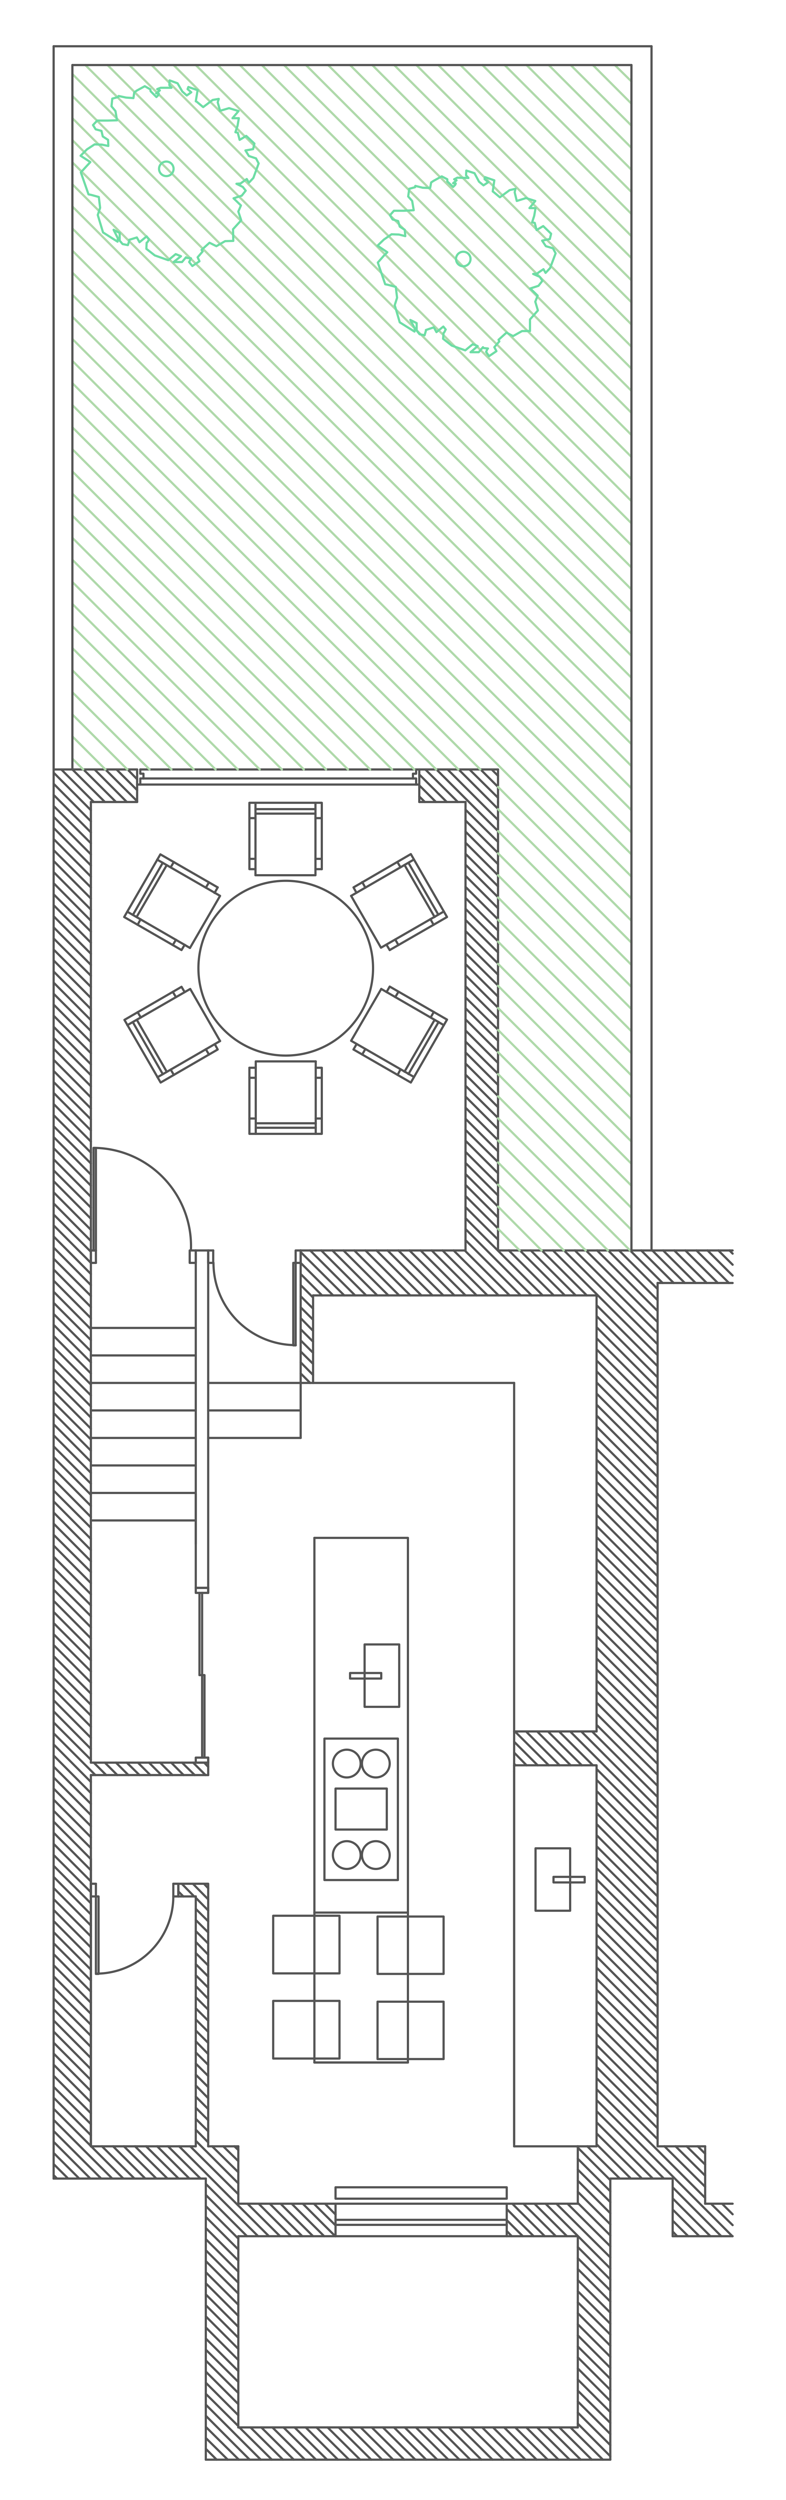 <svg id="Camada_1" data-name="Camada 1" xmlns="http://www.w3.org/2000/svg" xmlns:xlink="http://www.w3.org/1999/xlink" viewBox="0 0 357 1134.48">
  <defs>
    <style>
      .cls-1, .cls-3, .cls-4, .cls-5 {
        fill: none;
      }

      .cls-2 {
        clip-path: url(#clip-path);
      }

      .cls-3 {
        stroke: #545454;
      }

      .cls-3, .cls-4, .cls-5 {
        stroke-linecap: round;
        stroke-linejoin: round;
      }

      .cls-4 {
        stroke: #afd9aa;
      }

      .cls-5 {
        stroke: #6edda5;
      }
    </style>
    <clipPath id="clip-path" transform="translate(-242.24 -28.72)">
      <polyline class="cls-1" points="242.24 1163.2 599.24 1163.2 599.24 28.72 242.24 28.72 242.24 1163.2"/>
    </clipPath>
  </defs>
  <title>londres1-Model</title>
  <g class="cls-2">
    <line class="cls-3" x1="223.32" y1="349.2" x2="226.2" y2="352.08"/>
    <line class="cls-3" x1="218.28" y1="349.2" x2="226.2" y2="357.12"/>
    <line class="cls-3" x1="213.24" y1="349.2" x2="226.2" y2="362.04"/>
    <line class="cls-3" x1="208.32" y1="349.2" x2="226.2" y2="367.08"/>
    <line class="cls-3" x1="203.28" y1="349.2" x2="226.2" y2="372.12"/>
    <line class="cls-3" x1="198.24" y1="349.2" x2="226.2" y2="377.16"/>
    <line class="cls-3" x1="193.2" y1="349.2" x2="207.96" y2="363.96"/>
    <line class="cls-3" x1="211.44" y1="367.44" x2="226.2" y2="382.08"/>
    <line class="cls-3" x1="190.44" y1="351.48" x2="202.92" y2="363.96"/>
    <line class="cls-3" x1="211.44" y1="372.36" x2="226.2" y2="387.12"/>
    <line class="cls-3" x1="190.44" y1="356.4" x2="198" y2="363.96"/>
    <line class="cls-3" x1="211.44" y1="377.4" x2="226.2" y2="392.16"/>
    <line class="cls-3" x1="190.44" y1="361.44" x2="192.96" y2="363.96"/>
    <line class="cls-3" x1="211.44" y1="382.44" x2="226.2" y2="397.2"/>
    <line class="cls-3" x1="211.44" y1="387.48" x2="226.2" y2="402.24"/>
    <line class="cls-3" x1="211.44" y1="392.4" x2="226.2" y2="407.16"/>
    <line class="cls-3" x1="211.44" y1="397.44" x2="226.2" y2="412.2"/>
    <line class="cls-3" x1="211.44" y1="402.48" x2="226.2" y2="417.24"/>
    <line class="cls-3" x1="211.44" y1="407.52" x2="226.2" y2="422.28"/>
    <line class="cls-3" x1="211.44" y1="412.44" x2="226.2" y2="427.2"/>
    <line class="cls-3" x1="211.44" y1="417.48" x2="226.2" y2="432.24"/>
    <line class="cls-3" x1="211.44" y1="422.52" x2="226.2" y2="437.28"/>
    <line class="cls-3" x1="211.44" y1="427.56" x2="226.2" y2="442.32"/>
    <line class="cls-3" x1="211.44" y1="432.6" x2="226.2" y2="447.24"/>
    <line class="cls-3" x1="211.44" y1="437.52" x2="226.2" y2="452.28"/>
    <line class="cls-3" x1="211.44" y1="442.56" x2="226.2" y2="457.32"/>
    <line class="cls-3" x1="211.44" y1="447.6" x2="226.2" y2="462.36"/>
    <line class="cls-3" x1="331.32" y1="567.48" x2="332.76" y2="568.92"/>
    <line class="cls-3" x1="211.44" y1="452.64" x2="226.2" y2="467.28"/>
    <line class="cls-3" x1="326.28" y1="567.48" x2="332.76" y2="573.96"/>
    <line class="cls-3" x1="211.44" y1="457.56" x2="226.2" y2="472.32"/>
    <line class="cls-3" x1="321.36" y1="567.48" x2="332.76" y2="578.88"/>
    <line class="cls-3" x1="211.44" y1="462.6" x2="226.2" y2="477.36"/>
    <line class="cls-3" x1="316.32" y1="567.48" x2="331.08" y2="582.24"/>
    <line class="cls-3" x1="211.44" y1="467.64" x2="226.2" y2="482.4"/>
    <line class="cls-3" x1="311.28" y1="567.48" x2="326.04" y2="582.24"/>
    <line class="cls-3" x1="211.44" y1="472.68" x2="226.2" y2="487.32"/>
    <line class="cls-3" x1="306.24" y1="567.48" x2="321" y2="582.24"/>
    <line class="cls-3" x1="211.44" y1="477.6" x2="226.2" y2="492.36"/>
    <line class="cls-3" x1="301.2" y1="567.48" x2="315.96" y2="582.24"/>
    <line class="cls-3" x1="211.44" y1="482.64" x2="226.2" y2="497.4"/>
    <line class="cls-3" x1="296.28" y1="567.48" x2="311.04" y2="582.24"/>
    <line class="cls-3" x1="211.44" y1="487.68" x2="226.2" y2="502.44"/>
    <line class="cls-3" x1="291.24" y1="567.48" x2="306" y2="582.24"/>
    <line class="cls-3" x1="211.44" y1="492.72" x2="226.2" y2="507.36"/>
    <line class="cls-3" x1="286.2" y1="567.48" x2="300.96" y2="582.24"/>
    <line class="cls-3" x1="211.44" y1="497.64" x2="226.2" y2="512.4"/>
    <line class="cls-3" x1="281.16" y1="567.48" x2="298.68" y2="585"/>
    <line class="cls-3" x1="57.96" y1="349.2" x2="62.28" y2="353.64"/>
    <line class="cls-3" x1="276.24" y1="567.48" x2="298.68" y2="590.04"/>
    <line class="cls-3" x1="211.44" y1="502.68" x2="226.2" y2="517.44"/>
    <line class="cls-3" x1="52.92" y1="349.2" x2="62.28" y2="358.56"/>
    <line class="cls-3" x1="271.2" y1="567.48" x2="298.68" y2="594.96"/>
    <line class="cls-3" x1="211.44" y1="507.72" x2="226.2" y2="522.48"/>
    <line class="cls-3" x1="47.88" y1="349.2" x2="62.28" y2="363.6"/>
    <line class="cls-3" x1="266.16" y1="567.48" x2="298.68" y2="600"/>
    <line class="cls-3" x1="211.44" y1="512.76" x2="226.2" y2="527.4"/>
    <line class="cls-3" x1="42.96" y1="349.2" x2="57.6" y2="363.96"/>
    <line class="cls-3" x1="261.12" y1="567.48" x2="298.68" y2="605.04"/>
    <line class="cls-3" x1="211.44" y1="517.68" x2="226.2" y2="532.44"/>
    <line class="cls-3" x1="37.92" y1="349.2" x2="52.68" y2="363.96"/>
    <line class="cls-3" x1="256.2" y1="567.48" x2="298.68" y2="610.08"/>
    <line class="cls-3" x1="211.44" y1="522.72" x2="226.2" y2="537.48"/>
    <line class="cls-3" x1="32.88" y1="349.2" x2="47.64" y2="363.96"/>
    <line class="cls-3" x1="251.16" y1="567.48" x2="298.68" y2="615"/>
    <line class="cls-3" x1="211.44" y1="527.76" x2="226.2" y2="542.52"/>
    <line class="cls-3" x1="27.84" y1="349.2" x2="42.6" y2="363.96"/>
    <line class="cls-3" x1="270.96" y1="592.32" x2="298.68" y2="620.04"/>
    <line class="cls-3" x1="211.44" y1="532.8" x2="226.2" y2="547.56"/>
    <line class="cls-3" x1="246.12" y1="567.48" x2="266.52" y2="587.88"/>
    <line class="cls-3" x1="24.36" y1="350.64" x2="41.28" y2="367.68"/>
    <line class="cls-3" x1="270.96" y1="597.24" x2="298.68" y2="625.08"/>
    <line class="cls-3" x1="211.44" y1="537.72" x2="226.2" y2="552.48"/>
    <line class="cls-3" x1="241.08" y1="567.48" x2="261.48" y2="587.88"/>
    <line class="cls-3" x1="24.36" y1="355.68" x2="41.28" y2="372.72"/>
    <line class="cls-3" x1="270.96" y1="602.28" x2="298.68" y2="630.12"/>
    <line class="cls-3" x1="211.44" y1="542.76" x2="226.2" y2="557.52"/>
    <line class="cls-3" x1="236.16" y1="567.48" x2="256.56" y2="587.88"/>
    <line class="cls-3" x1="24.36" y1="360.72" x2="41.28" y2="377.76"/>
    <line class="cls-3" x1="270.96" y1="607.32" x2="298.68" y2="635.04"/>
    <line class="cls-3" x1="211.44" y1="547.8" x2="226.2" y2="562.56"/>
    <line class="cls-3" x1="231.12" y1="567.48" x2="251.52" y2="587.88"/>
    <line class="cls-3" x1="24.36" y1="365.76" x2="41.28" y2="382.68"/>
    <line class="cls-3" x1="270.96" y1="612.36" x2="298.68" y2="640.08"/>
    <line class="cls-3" x1="211.44" y1="552.84" x2="246.48" y2="587.88"/>
    <line class="cls-3" x1="24.36" y1="370.68" x2="41.28" y2="387.72"/>
    <line class="cls-3" x1="270.96" y1="617.4" x2="298.68" y2="645.12"/>
    <line class="cls-3" x1="211.44" y1="557.76" x2="241.44" y2="587.88"/>
    <line class="cls-3" x1="24.36" y1="375.72" x2="41.28" y2="392.76"/>
    <line class="cls-3" x1="270.96" y1="622.32" x2="298.68" y2="650.16"/>
    <line class="cls-3" x1="211.44" y1="562.8" x2="236.52" y2="587.88"/>
    <line class="cls-3" x1="24.36" y1="380.76" x2="41.28" y2="397.8"/>
    <line class="cls-3" x1="270.96" y1="627.36" x2="298.68" y2="655.2"/>
    <line class="cls-3" x1="211.08" y1="567.48" x2="231.48" y2="587.88"/>
    <line class="cls-3" x1="24.36" y1="385.8" x2="41.28" y2="402.72"/>
    <line class="cls-3" x1="270.96" y1="632.4" x2="298.68" y2="660.12"/>
    <line class="cls-3" x1="206.04" y1="567.48" x2="226.44" y2="587.88"/>
    <line class="cls-3" x1="24.36" y1="390.72" x2="41.28" y2="407.76"/>
    <line class="cls-3" x1="270.96" y1="637.44" x2="298.68" y2="665.16"/>
    <line class="cls-3" x1="201" y1="567.48" x2="221.4" y2="587.88"/>
    <line class="cls-3" x1="24.36" y1="395.76" x2="41.28" y2="412.8"/>
    <line class="cls-3" x1="270.96" y1="642.36" x2="298.68" y2="670.2"/>
    <line class="cls-3" x1="196.08" y1="567.48" x2="216.48" y2="587.88"/>
    <line class="cls-3" x1="24.36" y1="400.8" x2="41.28" y2="417.84"/>
    <line class="cls-3" x1="270.96" y1="647.4" x2="298.68" y2="675.24"/>
    <line class="cls-3" x1="191.04" y1="567.48" x2="211.44" y2="587.88"/>
    <line class="cls-3" x1="24.36" y1="405.84" x2="41.28" y2="422.76"/>
    <line class="cls-3" x1="270.96" y1="652.44" x2="298.68" y2="680.16"/>
    <line class="cls-3" x1="186" y1="567.48" x2="206.4" y2="587.88"/>
    <line class="cls-3" x1="24.36" y1="410.76" x2="41.28" y2="427.8"/>
    <line class="cls-3" x1="270.96" y1="657.48" x2="298.68" y2="685.2"/>
    <line class="cls-3" x1="180.96" y1="567.48" x2="201.36" y2="587.88"/>
    <line class="cls-3" x1="24.36" y1="415.8" x2="41.28" y2="432.84"/>
    <line class="cls-3" x1="270.96" y1="662.4" x2="298.68" y2="690.24"/>
    <line class="cls-3" x1="176.04" y1="567.48" x2="196.44" y2="587.88"/>
    <line class="cls-3" x1="24.36" y1="420.84" x2="41.28" y2="437.88"/>
    <line class="cls-3" x1="270.96" y1="667.44" x2="298.68" y2="695.28"/>
    <line class="cls-3" x1="171" y1="567.48" x2="191.4" y2="587.88"/>
    <line class="cls-3" x1="24.36" y1="425.88" x2="41.28" y2="442.8"/>
    <line class="cls-3" x1="270.96" y1="672.48" x2="298.68" y2="700.2"/>
    <line class="cls-3" x1="165.96" y1="567.48" x2="186.36" y2="587.88"/>
    <line class="cls-3" x1="24.36" y1="430.92" x2="41.28" y2="447.84"/>
    <line class="cls-3" x1="270.96" y1="677.52" x2="298.68" y2="705.24"/>
    <line class="cls-3" x1="160.92" y1="567.48" x2="181.32" y2="587.88"/>
    <line class="cls-3" x1="24.36" y1="435.84" x2="41.28" y2="452.88"/>
    <line class="cls-3" x1="270.96" y1="682.44" x2="298.68" y2="710.28"/>
    <line class="cls-3" x1="156" y1="567.48" x2="176.4" y2="587.88"/>
    <line class="cls-3" x1="24.36" y1="440.88" x2="41.28" y2="457.92"/>
    <line class="cls-3" x1="270.96" y1="687.48" x2="298.68" y2="715.32"/>
    <line class="cls-3" x1="150.96" y1="567.48" x2="171.36" y2="587.88"/>
    <line class="cls-3" x1="24.36" y1="445.92" x2="41.28" y2="462.96"/>
    <line class="cls-3" x1="270.96" y1="692.52" x2="298.68" y2="720.24"/>
    <line class="cls-3" x1="145.92" y1="567.48" x2="166.32" y2="587.88"/>
    <line class="cls-3" x1="24.36" y1="450.96" x2="41.28" y2="467.88"/>
    <line class="cls-3" x1="270.96" y1="697.56" x2="298.68" y2="725.28"/>
    <line class="cls-3" x1="140.88" y1="567.48" x2="161.28" y2="587.88"/>
    <line class="cls-3" x1="24.36" y1="455.88" x2="41.28" y2="472.92"/>
    <line class="cls-3" x1="270.96" y1="702.48" x2="298.68" y2="730.32"/>
    <line class="cls-3" x1="136.56" y1="568.2" x2="156.36" y2="587.88"/>
    <line class="cls-3" x1="24.36" y1="460.92" x2="41.28" y2="477.96"/>
    <line class="cls-3" x1="270.96" y1="707.52" x2="298.68" y2="735.36"/>
    <line class="cls-3" x1="136.56" y1="573.12" x2="151.32" y2="587.88"/>
    <line class="cls-3" x1="24.36" y1="465.96" x2="41.28" y2="483"/>
    <line class="cls-3" x1="270.96" y1="712.56" x2="298.68" y2="740.28"/>
    <line class="cls-3" x1="136.56" y1="578.16" x2="146.28" y2="587.88"/>
    <line class="cls-3" x1="24.36" y1="471" x2="41.28" y2="487.92"/>
    <line class="cls-3" x1="270.96" y1="717.6" x2="298.68" y2="745.32"/>
    <line class="cls-3" x1="136.56" y1="583.2" x2="142.2" y2="588.84"/>
    <line class="cls-3" x1="24.36" y1="475.92" x2="41.28" y2="492.96"/>
    <line class="cls-3" x1="270.96" y1="722.52" x2="298.68" y2="750.36"/>
    <line class="cls-3" x1="136.56" y1="588.24" x2="142.2" y2="593.88"/>
    <line class="cls-3" x1="24.36" y1="480.96" x2="41.28" y2="498"/>
    <line class="cls-3" x1="270.96" y1="727.56" x2="298.68" y2="755.4"/>
    <line class="cls-3" x1="136.56" y1="593.28" x2="142.2" y2="598.92"/>
    <line class="cls-3" x1="24.36" y1="486" x2="41.28" y2="503.04"/>
    <line class="cls-3" x1="270.96" y1="732.6" x2="298.68" y2="760.32"/>
    <line class="cls-3" x1="136.56" y1="598.2" x2="142.2" y2="603.96"/>
    <line class="cls-3" x1="24.36" y1="491.04" x2="41.28" y2="507.96"/>
    <line class="cls-3" x1="270.96" y1="737.64" x2="298.68" y2="765.36"/>
    <line class="cls-3" x1="136.56" y1="603.24" x2="142.2" y2="608.88"/>
    <line class="cls-3" x1="24.36" y1="495.96" x2="41.28" y2="513"/>
    <line class="cls-3" x1="270.96" y1="742.56" x2="298.68" y2="770.4"/>
    <line class="cls-3" x1="136.56" y1="608.28" x2="142.2" y2="613.92"/>
    <line class="cls-3" x1="24.36" y1="501" x2="41.28" y2="518.04"/>
    <line class="cls-3" x1="270.96" y1="747.6" x2="298.68" y2="775.44"/>
    <line class="cls-3" x1="136.56" y1="613.32" x2="142.2" y2="618.96"/>
    <line class="cls-3" x1="24.36" y1="506.04" x2="41.28" y2="523.08"/>
    <line class="cls-3" x1="270.96" y1="752.64" x2="298.68" y2="780.36"/>
    <line class="cls-3" x1="136.56" y1="618.24" x2="142.2" y2="624"/>
    <line class="cls-3" x1="24.36" y1="511.08" x2="41.28" y2="528"/>
    <line class="cls-3" x1="270.96" y1="757.68" x2="298.68" y2="785.4"/>
    <line class="cls-3" x1="136.56" y1="623.28" x2="140.88" y2="627.6"/>
    <line class="cls-3" x1="24.36" y1="516" x2="41.28" y2="533.04"/>
    <line class="cls-3" x1="270.96" y1="762.6" x2="298.68" y2="790.44"/>
    <line class="cls-3" x1="24.36" y1="521.04" x2="41.28" y2="538.08"/>
    <line class="cls-3" x1="270.96" y1="767.64" x2="298.68" y2="795.48"/>
    <line class="cls-3" x1="24.36" y1="526.08" x2="41.28" y2="543.12"/>
    <line class="cls-3" x1="270.96" y1="772.68" x2="298.68" y2="800.52"/>
    <line class="cls-3" x1="24.36" y1="531.12" x2="41.28" y2="548.04"/>
    <line class="cls-3" x1="270.96" y1="777.72" x2="298.68" y2="805.44"/>
    <line class="cls-3" x1="24.36" y1="536.04" x2="41.28" y2="553.08"/>
    <line class="cls-3" x1="270.96" y1="782.76" x2="298.68" y2="810.48"/>
    <line class="cls-3" x1="24.36" y1="541.08" x2="41.28" y2="558.12"/>
    <line class="cls-3" x1="268.92" y1="785.76" x2="298.68" y2="815.52"/>
    <line class="cls-3" x1="24.36" y1="546.12" x2="41.28" y2="563.16"/>
    <line class="cls-3" x1="264" y1="785.76" x2="298.68" y2="820.56"/>
    <line class="cls-3" x1="24.36" y1="551.16" x2="41.28" y2="568.08"/>
    <line class="cls-3" x1="258.96" y1="785.76" x2="298.68" y2="825.48"/>
    <line class="cls-3" x1="24.36" y1="556.08" x2="41.28" y2="573.12"/>
    <line class="cls-3" x1="270.96" y1="802.8" x2="298.68" y2="830.52"/>
    <line class="cls-3" x1="253.92" y1="785.76" x2="269.28" y2="801.12"/>
    <line class="cls-3" x1="24.36" y1="561.12" x2="41.28" y2="578.16"/>
    <line class="cls-3" x1="270.96" y1="807.72" x2="298.68" y2="835.56"/>
    <line class="cls-3" x1="248.88" y1="785.76" x2="264.24" y2="801.12"/>
    <line class="cls-3" x1="24.36" y1="566.16" x2="41.28" y2="583.2"/>
    <line class="cls-3" x1="270.96" y1="812.76" x2="298.68" y2="840.6"/>
    <line class="cls-3" x1="243.96" y1="785.76" x2="259.2" y2="801.12"/>
    <line class="cls-3" x1="24.36" y1="571.2" x2="41.28" y2="588.12"/>
    <line class="cls-3" x1="270.96" y1="817.8" x2="298.68" y2="845.52"/>
    <line class="cls-3" x1="238.92" y1="785.76" x2="254.16" y2="801.12"/>
    <line class="cls-3" x1="24.36" y1="576.12" x2="41.28" y2="593.16"/>
    <line class="cls-3" x1="270.96" y1="822.84" x2="298.68" y2="850.56"/>
    <line class="cls-3" x1="233.88" y1="785.76" x2="249.24" y2="801.12"/>
    <line class="cls-3" x1="24.36" y1="581.16" x2="41.28" y2="598.2"/>
    <line class="cls-3" x1="270.96" y1="827.76" x2="298.68" y2="855.6"/>
    <line class="cls-3" x1="233.52" y1="790.44" x2="244.2" y2="801.12"/>
    <line class="cls-3" x1="24.36" y1="586.2" x2="41.28" y2="603.24"/>
    <line class="cls-3" x1="270.96" y1="832.8" x2="298.68" y2="860.64"/>
    <line class="cls-3" x1="233.52" y1="795.36" x2="239.16" y2="801.12"/>
    <line class="cls-3" x1="24.36" y1="591.24" x2="41.28" y2="608.16"/>
    <line class="cls-3" x1="270.96" y1="837.84" x2="298.68" y2="865.56"/>
    <line class="cls-3" x1="233.52" y1="800.4" x2="234.12" y2="801.12"/>
    <line class="cls-3" x1="24.36" y1="596.28" x2="41.28" y2="613.2"/>
    <line class="cls-3" x1="270.96" y1="842.88" x2="298.68" y2="870.6"/>
    <line class="cls-3" x1="24.36" y1="601.2" x2="41.28" y2="618.24"/>
    <line class="cls-3" x1="270.96" y1="847.8" x2="298.68" y2="875.64"/>
    <line class="cls-3" x1="24.36" y1="606.24" x2="41.28" y2="623.28"/>
    <line class="cls-3" x1="270.96" y1="852.84" x2="298.68" y2="880.68"/>
    <line class="cls-3" x1="24.36" y1="611.28" x2="41.28" y2="628.32"/>
    <line class="cls-3" x1="270.96" y1="857.88" x2="298.68" y2="885.6"/>
    <line class="cls-3" x1="24.36" y1="616.32" x2="41.28" y2="633.24"/>
    <line class="cls-3" x1="270.96" y1="862.92" x2="298.68" y2="890.64"/>
    <line class="cls-3" x1="24.36" y1="621.24" x2="41.28" y2="638.28"/>
    <line class="cls-3" x1="270.96" y1="867.84" x2="298.68" y2="895.68"/>
    <line class="cls-3" x1="24.36" y1="626.28" x2="41.28" y2="643.32"/>
    <line class="cls-3" x1="270.96" y1="872.88" x2="298.68" y2="900.72"/>
    <line class="cls-3" x1="24.36" y1="631.32" x2="41.28" y2="648.36"/>
    <line class="cls-3" x1="270.96" y1="877.92" x2="298.68" y2="905.64"/>
    <line class="cls-3" x1="24.36" y1="636.36" x2="41.28" y2="653.28"/>
    <line class="cls-3" x1="270.96" y1="882.96" x2="298.68" y2="910.68"/>
    <line class="cls-3" x1="24.36" y1="641.28" x2="41.28" y2="658.32"/>
    <line class="cls-3" x1="270.96" y1="887.88" x2="298.68" y2="915.72"/>
    <line class="cls-3" x1="24.36" y1="646.32" x2="41.28" y2="663.36"/>
    <line class="cls-3" x1="270.96" y1="892.92" x2="298.68" y2="920.76"/>
    <line class="cls-3" x1="24.36" y1="651.36" x2="41.28" y2="668.4"/>
    <line class="cls-3" x1="270.96" y1="897.96" x2="298.68" y2="925.68"/>
    <line class="cls-3" x1="24.36" y1="656.4" x2="41.28" y2="673.32"/>
    <line class="cls-3" x1="270.96" y1="903" x2="298.68" y2="930.72"/>
    <line class="cls-3" x1="24.36" y1="661.32" x2="41.28" y2="678.36"/>
    <line class="cls-3" x1="270.96" y1="907.92" x2="298.68" y2="935.76"/>
    <line class="cls-3" x1="24.36" y1="666.36" x2="41.28" y2="683.4"/>
    <line class="cls-3" x1="270.96" y1="912.96" x2="298.68" y2="940.8"/>
    <line class="cls-3" x1="24.36" y1="671.4" x2="41.28" y2="688.44"/>
    <line class="cls-3" x1="270.96" y1="918" x2="298.68" y2="945.72"/>
    <line class="cls-3" x1="24.36" y1="676.44" x2="41.28" y2="693.36"/>
    <line class="cls-3" x1="270.96" y1="923.04" x2="298.68" y2="950.76"/>
    <line class="cls-3" x1="24.36" y1="681.36" x2="41.28" y2="698.4"/>
    <line class="cls-3" x1="316.92" y1="974.04" x2="320.28" y2="977.4"/>
    <line class="cls-3" x1="270.96" y1="928.08" x2="298.68" y2="955.8"/>
    <line class="cls-3" x1="24.36" y1="686.4" x2="41.28" y2="703.44"/>
    <line class="cls-3" x1="311.88" y1="974.04" x2="320.28" y2="982.32"/>
    <line class="cls-3" x1="270.96" y1="933" x2="298.68" y2="960.84"/>
    <line class="cls-3" x1="24.36" y1="691.44" x2="41.28" y2="708.48"/>
    <line class="cls-3" x1="306.84" y1="974.04" x2="320.28" y2="987.36"/>
    <line class="cls-3" x1="270.96" y1="938.04" x2="298.68" y2="965.88"/>
    <line class="cls-3" x1="24.36" y1="696.48" x2="41.28" y2="713.4"/>
    <line class="cls-3" x1="327.96" y1="1000.08" x2="332.76" y2="1004.88"/>
    <line class="cls-3" x1="270.96" y1="943.08" x2="298.68" y2="970.8"/>
    <line class="cls-3" x1="301.8" y1="974.04" x2="320.28" y2="992.4"/>
    <line class="cls-3" x1="24.36" y1="701.4" x2="41.28" y2="718.44"/>
    <line class="cls-3" x1="322.92" y1="1000.08" x2="332.76" y2="1009.8"/>
    <line class="cls-3" x1="270.96" y1="948.12" x2="320.28" y2="997.44"/>
    <line class="cls-3" x1="24.36" y1="706.44" x2="41.28" y2="723.48"/>
    <line class="cls-3" x1="270.96" y1="953.04" x2="332.64" y2="1014.84"/>
    <line class="cls-3" x1="24.36" y1="711.48" x2="41.28" y2="728.52"/>
    <line class="cls-3" x1="305.52" y1="992.64" x2="327.6" y2="1014.84"/>
    <line class="cls-3" x1="270.96" y1="958.08" x2="301.56" y2="988.68"/>
    <line class="cls-3" x1="24.36" y1="716.52" x2="41.28" y2="733.44"/>
    <line class="cls-3" x1="305.52" y1="997.68" x2="322.68" y2="1014.84"/>
    <line class="cls-3" x1="270.96" y1="963.12" x2="296.52" y2="988.68"/>
    <line class="cls-3" x1="24.36" y1="721.44" x2="41.28" y2="738.48"/>
    <line class="cls-3" x1="305.52" y1="1002.72" x2="317.64" y2="1014.84"/>
    <line class="cls-3" x1="270.96" y1="968.16" x2="291.6" y2="988.68"/>
    <line class="cls-3" x1="24.36" y1="726.48" x2="41.28" y2="743.52"/>
    <line class="cls-3" x1="305.52" y1="1007.76" x2="312.6" y2="1014.84"/>
    <line class="cls-3" x1="270.96" y1="973.08" x2="286.56" y2="988.68"/>
    <line class="cls-3" x1="24.36" y1="731.52" x2="41.28" y2="748.56"/>
    <line class="cls-3" x1="305.52" y1="1012.68" x2="307.56" y2="1014.84"/>
    <line class="cls-3" x1="92.76" y1="799.92" x2="94.56" y2="801.84"/>
    <line class="cls-3" x1="266.76" y1="974.04" x2="281.52" y2="988.68"/>
    <line class="cls-3" x1="24.36" y1="736.56" x2="41.28" y2="753.48"/>
    <line class="cls-3" x1="262.44" y1="974.64" x2="277.2" y2="989.4"/>
    <line class="cls-3" x1="87.72" y1="799.92" x2="93.36" y2="805.56"/>
    <line class="cls-3" x1="24.36" y1="741.6" x2="41.28" y2="758.52"/>
    <line class="cls-3" x1="262.44" y1="979.68" x2="277.2" y2="994.44"/>
    <line class="cls-3" x1="82.68" y1="799.92" x2="88.44" y2="805.56"/>
    <line class="cls-3" x1="24.36" y1="746.52" x2="41.28" y2="763.56"/>
    <line class="cls-3" x1="262.44" y1="984.6" x2="277.2" y2="999.36"/>
    <line class="cls-3" x1="77.76" y1="799.92" x2="83.4" y2="805.56"/>
    <line class="cls-3" x1="24.36" y1="751.56" x2="41.28" y2="768.6"/>
    <line class="cls-3" x1="262.44" y1="989.64" x2="277.2" y2="1004.4"/>
    <line class="cls-3" x1="72.72" y1="799.92" x2="78.36" y2="805.56"/>
    <line class="cls-3" x1="24.36" y1="756.6" x2="41.28" y2="773.64"/>
    <line class="cls-3" x1="262.44" y1="994.68" x2="277.2" y2="1009.44"/>
    <line class="cls-3" x1="67.68" y1="799.92" x2="73.32" y2="805.56"/>
    <line class="cls-3" x1="24.36" y1="761.64" x2="41.28" y2="778.56"/>
    <line class="cls-3" x1="262.44" y1="999.72" x2="277.2" y2="1014.48"/>
    <line class="cls-3" x1="62.64" y1="799.92" x2="68.28" y2="805.56"/>
    <line class="cls-3" x1="24.36" y1="766.56" x2="41.28" y2="783.6"/>
    <line class="cls-3" x1="257.76" y1="1000.08" x2="277.2" y2="1019.4"/>
    <line class="cls-3" x1="57.6" y1="799.92" x2="63.36" y2="805.56"/>
    <line class="cls-3" x1="24.36" y1="771.6" x2="41.28" y2="788.64"/>
    <line class="cls-3" x1="252.72" y1="1000.08" x2="277.2" y2="1024.44"/>
    <line class="cls-3" x1="52.68" y1="799.92" x2="58.32" y2="805.56"/>
    <line class="cls-3" x1="24.36" y1="776.64" x2="41.28" y2="793.68"/>
    <line class="cls-3" x1="247.8" y1="1000.08" x2="277.2" y2="1029.48"/>
    <line class="cls-3" x1="47.64" y1="799.92" x2="53.28" y2="805.56"/>
    <line class="cls-3" x1="24.36" y1="781.68" x2="41.28" y2="798.6"/>
    <line class="cls-3" x1="262.44" y1="1019.76" x2="277.2" y2="1034.52"/>
    <line class="cls-3" x1="42.6" y1="799.92" x2="48.24" y2="805.56"/>
    <line class="cls-3" x1="242.76" y1="1000.08" x2="257.52" y2="1014.84"/>
    <line class="cls-3" x1="24.36" y1="786.6" x2="43.32" y2="805.56"/>
    <line class="cls-3" x1="262.44" y1="1024.8" x2="277.2" y2="1039.44"/>
    <line class="cls-3" x1="92.64" y1="854.88" x2="94.56" y2="856.92"/>
    <line class="cls-3" x1="237.72" y1="1000.08" x2="252.48" y2="1014.84"/>
    <line class="cls-3" x1="24.36" y1="791.64" x2="41.28" y2="808.68"/>
    <line class="cls-3" x1="262.44" y1="1029.72" x2="277.2" y2="1044.48"/>
    <line class="cls-3" x1="87.6" y1="854.88" x2="94.56" y2="861.96"/>
    <line class="cls-3" x1="232.68" y1="1000.08" x2="247.44" y2="1014.84"/>
    <line class="cls-3" x1="24.36" y1="796.68" x2="41.28" y2="813.72"/>
    <line class="cls-3" x1="262.44" y1="1034.76" x2="277.2" y2="1049.52"/>
    <line class="cls-3" x1="82.56" y1="854.88" x2="88.2" y2="860.64"/>
    <line class="cls-3" x1="230.16" y1="1002.48" x2="242.4" y2="1014.84"/>
    <line class="cls-3" x1="88.92" y1="861.24" x2="94.56" y2="867"/>
    <line class="cls-3" x1="24.36" y1="801.72" x2="41.28" y2="818.64"/>
    <line class="cls-3" x1="262.44" y1="1039.8" x2="277.2" y2="1054.56"/>
    <line class="cls-3" x1="81" y1="858.36" x2="83.28" y2="860.64"/>
    <line class="cls-3" x1="230.16" y1="1007.52" x2="237.48" y2="1014.84"/>
    <line class="cls-3" x1="88.92" y1="866.28" x2="94.56" y2="871.92"/>
    <line class="cls-3" x1="24.36" y1="806.64" x2="41.28" y2="823.68"/>
    <line class="cls-3" x1="262.44" y1="1044.84" x2="277.2" y2="1059.48"/>
    <line class="cls-3" x1="88.92" y1="871.32" x2="94.56" y2="876.96"/>
    <line class="cls-3" x1="230.16" y1="1012.44" x2="232.44" y2="1014.84"/>
    <line class="cls-3" x1="24.36" y1="811.68" x2="41.28" y2="828.72"/>
    <line class="cls-3" x1="262.44" y1="1049.76" x2="277.2" y2="1064.52"/>
    <line class="cls-3" x1="88.92" y1="876.36" x2="94.56" y2="882"/>
    <line class="cls-3" x1="24.36" y1="816.72" x2="41.28" y2="833.76"/>
    <line class="cls-3" x1="262.44" y1="1054.8" x2="277.2" y2="1069.56"/>
    <line class="cls-3" x1="88.92" y1="881.28" x2="94.56" y2="887.04"/>
    <line class="cls-3" x1="24.36" y1="821.76" x2="41.28" y2="838.68"/>
    <line class="cls-3" x1="262.44" y1="1059.84" x2="277.2" y2="1074.6"/>
    <line class="cls-3" x1="88.92" y1="886.32" x2="94.56" y2="891.96"/>
    <line class="cls-3" x1="24.36" y1="826.68" x2="41.28" y2="843.72"/>
    <line class="cls-3" x1="262.44" y1="1064.88" x2="277.2" y2="1079.52"/>
    <line class="cls-3" x1="88.92" y1="891.36" x2="94.56" y2="897"/>
    <line class="cls-3" x1="24.36" y1="831.72" x2="41.28" y2="848.76"/>
    <line class="cls-3" x1="262.44" y1="1069.8" x2="277.2" y2="1084.56"/>
    <line class="cls-3" x1="88.92" y1="896.4" x2="94.56" y2="902.04"/>
    <line class="cls-3" x1="24.36" y1="836.76" x2="41.28" y2="853.8"/>
    <line class="cls-3" x1="262.44" y1="1074.84" x2="277.2" y2="1089.6"/>
    <line class="cls-3" x1="88.92" y1="901.32" x2="94.56" y2="907.08"/>
    <line class="cls-3" x1="24.36" y1="841.8" x2="41.28" y2="858.72"/>
    <line class="cls-3" x1="262.44" y1="1079.88" x2="277.2" y2="1094.64"/>
    <line class="cls-3" x1="88.92" y1="906.36" x2="94.56" y2="912"/>
    <line class="cls-3" x1="24.36" y1="846.72" x2="41.28" y2="863.76"/>
    <line class="cls-3" x1="262.44" y1="1084.92" x2="277.2" y2="1099.56"/>
    <line class="cls-3" x1="88.92" y1="911.4" x2="94.56" y2="917.04"/>
    <line class="cls-3" x1="24.36" y1="851.76" x2="41.28" y2="868.8"/>
    <line class="cls-3" x1="262.44" y1="1089.84" x2="277.2" y2="1104.6"/>
    <line class="cls-3" x1="88.92" y1="916.44" x2="94.56" y2="922.08"/>
    <line class="cls-3" x1="24.36" y1="856.8" x2="41.28" y2="873.84"/>
    <line class="cls-3" x1="262.44" y1="1094.88" x2="277.2" y2="1109.64"/>
    <line class="cls-3" x1="88.92" y1="921.48" x2="94.56" y2="927.12"/>
    <line class="cls-3" x1="24.36" y1="861.84" x2="41.28" y2="878.76"/>
    <line class="cls-3" x1="262.44" y1="1099.92" x2="277.2" y2="1114.68"/>
    <line class="cls-3" x1="88.92" y1="926.4" x2="94.56" y2="932.16"/>
    <line class="cls-3" x1="24.36" y1="866.76" x2="41.28" y2="883.8"/>
    <line class="cls-3" x1="259.08" y1="1101.6" x2="273.84" y2="1116.24"/>
    <line class="cls-3" x1="88.92" y1="931.44" x2="94.56" y2="937.08"/>
    <line class="cls-3" x1="24.36" y1="871.8" x2="41.28" y2="888.84"/>
    <line class="cls-3" x1="254.04" y1="1101.6" x2="268.8" y2="1116.24"/>
    <line class="cls-3" x1="88.92" y1="936.48" x2="94.56" y2="942.12"/>
    <line class="cls-3" x1="24.36" y1="876.84" x2="41.28" y2="893.88"/>
    <line class="cls-3" x1="249" y1="1101.6" x2="263.76" y2="1116.24"/>
    <line class="cls-3" x1="88.92" y1="941.52" x2="94.56" y2="947.16"/>
    <line class="cls-3" x1="147.6" y1="1000.08" x2="152.4" y2="1005"/>
    <line class="cls-3" x1="24.36" y1="881.88" x2="41.28" y2="898.8"/>
    <line class="cls-3" x1="243.96" y1="1101.6" x2="258.72" y2="1116.24"/>
    <line class="cls-3" x1="88.92" y1="946.44" x2="94.56" y2="952.2"/>
    <line class="cls-3" x1="142.56" y1="1000.08" x2="152.4" y2="1009.92"/>
    <line class="cls-3" x1="24.36" y1="886.8" x2="41.28" y2="903.84"/>
    <line class="cls-3" x1="239.04" y1="1101.6" x2="253.68" y2="1116.24"/>
    <line class="cls-3" x1="88.92" y1="951.48" x2="94.56" y2="957.12"/>
    <line class="cls-3" x1="137.52" y1="1000.08" x2="152.28" y2="1014.84"/>
    <line class="cls-3" x1="24.36" y1="891.84" x2="41.28" y2="908.88"/>
    <line class="cls-3" x1="234" y1="1101.6" x2="248.76" y2="1116.24"/>
    <line class="cls-3" x1="88.92" y1="956.52" x2="94.56" y2="962.16"/>
    <line class="cls-3" x1="132.48" y1="1000.08" x2="147.24" y2="1014.84"/>
    <line class="cls-3" x1="106.44" y1="974.04" x2="108.24" y2="975.72"/>
    <line class="cls-3" x1="24.36" y1="896.88" x2="41.28" y2="913.92"/>
    <line class="cls-3" x1="228.96" y1="1101.6" x2="243.72" y2="1116.24"/>
    <line class="cls-3" x1="88.92" y1="961.56" x2="94.56" y2="967.2"/>
    <line class="cls-3" x1="127.44" y1="1000.08" x2="142.2" y2="1014.84"/>
    <line class="cls-3" x1="101.4" y1="974.04" x2="108.24" y2="980.76"/>
    <line class="cls-3" x1="24.36" y1="901.92" x2="41.28" y2="918.84"/>
    <line class="cls-3" x1="223.92" y1="1101.6" x2="238.68" y2="1116.24"/>
    <line class="cls-3" x1="88.92" y1="966.48" x2="94.56" y2="972.24"/>
    <line class="cls-3" x1="122.52" y1="1000.08" x2="137.28" y2="1014.84"/>
    <line class="cls-3" x1="96.36" y1="974.04" x2="108.24" y2="985.8"/>
    <line class="cls-3" x1="24.36" y1="906.96" x2="41.28" y2="923.88"/>
    <line class="cls-3" x1="219" y1="1101.6" x2="233.64" y2="1116.24"/>
    <line class="cls-3" x1="88.92" y1="971.52" x2="108.24" y2="990.84"/>
    <line class="cls-3" x1="117.48" y1="1000.08" x2="132.24" y2="1014.84"/>
    <line class="cls-3" x1="24.36" y1="911.88" x2="41.28" y2="928.92"/>
    <line class="cls-3" x1="213.96" y1="1101.6" x2="228.72" y2="1116.24"/>
    <line class="cls-3" x1="86.4" y1="974.04" x2="108.24" y2="995.76"/>
    <line class="cls-3" x1="112.44" y1="1000.08" x2="127.2" y2="1014.84"/>
    <line class="cls-3" x1="24.36" y1="916.92" x2="41.28" y2="933.96"/>
    <line class="cls-3" x1="208.92" y1="1101.6" x2="223.68" y2="1116.24"/>
    <line class="cls-3" x1="81.36" y1="974.04" x2="122.16" y2="1014.84"/>
    <line class="cls-3" x1="24.36" y1="921.96" x2="41.28" y2="939"/>
    <line class="cls-3" x1="203.88" y1="1101.6" x2="218.64" y2="1116.24"/>
    <line class="cls-3" x1="76.32" y1="974.04" x2="91.08" y2="988.68"/>
    <line class="cls-3" x1="93.48" y1="991.08" x2="117.24" y2="1014.84"/>
    <line class="cls-3" x1="24.36" y1="927" x2="41.28" y2="943.92"/>
    <line class="cls-3" x1="198.96" y1="1101.6" x2="213.6" y2="1116.24"/>
    <line class="cls-3" x1="71.4" y1="974.04" x2="86.04" y2="988.68"/>
    <line class="cls-3" x1="93.48" y1="996.12" x2="112.2" y2="1014.84"/>
    <line class="cls-3" x1="24.36" y1="931.92" x2="41.28" y2="948.96"/>
    <line class="cls-3" x1="193.92" y1="1101.6" x2="208.68" y2="1116.24"/>
    <line class="cls-3" x1="66.36" y1="974.04" x2="81.12" y2="988.68"/>
    <line class="cls-3" x1="93.48" y1="1001.16" x2="108.24" y2="1015.92"/>
    <line class="cls-3" x1="24.36" y1="936.96" x2="41.28" y2="954"/>
    <line class="cls-3" x1="188.88" y1="1101.6" x2="203.64" y2="1116.24"/>
    <line class="cls-3" x1="61.32" y1="974.04" x2="76.08" y2="988.68"/>
    <line class="cls-3" x1="93.48" y1="1006.08" x2="108.24" y2="1020.84"/>
    <line class="cls-3" x1="24.36" y1="942" x2="41.28" y2="959.04"/>
    <line class="cls-3" x1="183.84" y1="1101.6" x2="198.6" y2="1116.24"/>
    <line class="cls-3" x1="56.28" y1="974.04" x2="71.04" y2="988.68"/>
    <line class="cls-3" x1="93.48" y1="1011.12" x2="108.24" y2="1025.88"/>
    <line class="cls-3" x1="24.36" y1="947.04" x2="41.28" y2="963.96"/>
    <line class="cls-3" x1="178.92" y1="1101.6" x2="193.56" y2="1116.24"/>
    <line class="cls-3" x1="51.36" y1="974.04" x2="66" y2="988.68"/>
    <line class="cls-3" x1="93.48" y1="1016.16" x2="108.24" y2="1030.92"/>
    <line class="cls-3" x1="24.36" y1="951.96" x2="41.28" y2="969"/>
    <line class="cls-3" x1="173.88" y1="1101.6" x2="188.64" y2="1116.24"/>
    <line class="cls-3" x1="46.32" y1="974.04" x2="61.08" y2="988.68"/>
    <line class="cls-3" x1="93.48" y1="1021.2" x2="108.24" y2="1035.96"/>
    <line class="cls-3" x1="24.36" y1="957" x2="56.04" y2="988.68"/>
    <line class="cls-3" x1="168.84" y1="1101.6" x2="183.6" y2="1116.24"/>
    <line class="cls-3" x1="93.48" y1="1026.12" x2="108.24" y2="1040.88"/>
    <line class="cls-3" x1="24.36" y1="962.04" x2="51" y2="988.68"/>
    <line class="cls-3" x1="163.8" y1="1101.6" x2="178.56" y2="1116.24"/>
    <line class="cls-3" x1="93.48" y1="1031.16" x2="108.24" y2="1045.92"/>
    <line class="cls-3" x1="24.36" y1="967.08" x2="45.96" y2="988.68"/>
    <line class="cls-3" x1="158.88" y1="1101.6" x2="173.52" y2="1116.24"/>
    <line class="cls-3" x1="93.48" y1="1036.2" x2="108.24" y2="1050.96"/>
    <line class="cls-3" x1="24.36" y1="972" x2="41.04" y2="988.68"/>
    <line class="cls-3" x1="153.84" y1="1101.6" x2="168.6" y2="1116.24"/>
    <line class="cls-3" x1="93.48" y1="1041.24" x2="108.24" y2="1056"/>
    <line class="cls-3" x1="24.36" y1="977.04" x2="36" y2="988.68"/>
    <line class="cls-3" x1="148.8" y1="1101.6" x2="163.56" y2="1116.24"/>
    <line class="cls-3" x1="93.48" y1="1046.16" x2="108.24" y2="1060.92"/>
    <line class="cls-3" x1="24.36" y1="982.08" x2="30.96" y2="988.68"/>
    <line class="cls-3" x1="143.76" y1="1101.6" x2="158.52" y2="1116.24"/>
    <line class="cls-3" x1="93.48" y1="1051.2" x2="108.24" y2="1065.96"/>
    <line class="cls-3" x1="24.36" y1="987.12" x2="25.92" y2="988.68"/>
    <line class="cls-3" x1="138.84" y1="1101.6" x2="153.48" y2="1116.24"/>
    <line class="cls-3" x1="93.48" y1="1056.24" x2="108.24" y2="1071"/>
    <line class="cls-3" x1="93.48" y1="1061.28" x2="108.24" y2="1076.04"/>
    <line class="cls-3" x1="133.8" y1="1101.6" x2="148.56" y2="1116.24"/>
    <line class="cls-3" x1="93.48" y1="1066.32" x2="108.24" y2="1080.96"/>
    <line class="cls-3" x1="128.76" y1="1101.6" x2="143.52" y2="1116.24"/>
    <line class="cls-3" x1="93.48" y1="1071.24" x2="108.24" y2="1086"/>
    <line class="cls-3" x1="123.72" y1="1101.6" x2="138.48" y2="1116.24"/>
    <line class="cls-3" x1="93.48" y1="1076.28" x2="108.24" y2="1091.04"/>
    <line class="cls-3" x1="118.68" y1="1101.6" x2="133.44" y2="1116.24"/>
    <line class="cls-3" x1="93.48" y1="1081.32" x2="108.24" y2="1096.08"/>
    <line class="cls-3" x1="113.76" y1="1101.6" x2="128.52" y2="1116.24"/>
    <line class="cls-3" x1="93.48" y1="1086.36" x2="108.24" y2="1101"/>
    <line class="cls-3" x1="108.72" y1="1101.6" x2="123.48" y2="1116.24"/>
    <line class="cls-3" x1="93.48" y1="1091.28" x2="118.44" y2="1116.24"/>
    <line class="cls-3" x1="93.48" y1="1096.32" x2="113.4" y2="1116.24"/>
    <line class="cls-3" x1="93.48" y1="1101.36" x2="108.48" y2="1116.24"/>
    <line class="cls-3" x1="93.48" y1="1106.4" x2="103.44" y2="1116.24"/>
    <line class="cls-3" x1="93.48" y1="1111.32" x2="98.4" y2="1116.24"/>
    <line class="cls-3" x1="262.44" y1="1101.6" x2="262.44" y2="1014.84"/>
    <line class="cls-3" x1="262.44" y1="1000.08" x2="262.44" y2="974.04"/>
    <line class="cls-3" x1="230.16" y1="1014.84" x2="230.16" y2="1000.08"/>
    <line class="cls-3" x1="152.4" y1="1014.84" x2="152.4" y2="1000.08"/>
    <line class="cls-3" x1="277.2" y1="1116.24" x2="277.2" y2="988.68"/>
    <line class="cls-3" x1="108.24" y1="1101.6" x2="108.24" y2="1014.84"/>
    <line class="cls-3" x1="108.24" y1="1000.08" x2="108.24" y2="974.04"/>
    <line class="cls-3" x1="93.48" y1="1116.24" x2="93.48" y2="988.68"/>
    <line class="cls-3" x1="226.2" y1="567.48" x2="226.2" y2="363.96"/>
    <line class="cls-3" x1="24.36" y1="988.68" x2="24.36" y2="349.2"/>
    <polyline class="cls-3" points="41.28 974.04 41.28 887.28 41.28 805.56"/>
    <polyline class="cls-3" points="41.28 799.92 41.28 700.68 41.28 573.72 41.28 363.96"/>
    <line class="cls-3" x1="62.28" y1="363.96" x2="62.28" y2="349.2"/>
    <line class="cls-3" x1="88.92" y1="700.68" x2="88.92" y2="678"/>
    <line class="cls-3" x1="298.68" y1="974.04" x2="298.68" y2="582.24"/>
    <line class="cls-3" x1="262.44" y1="1000.08" x2="230.16" y2="1000.08"/>
    <line class="cls-3" x1="262.44" y1="1014.84" x2="230.16" y2="1014.84"/>
    <line class="cls-3" x1="262.44" y1="1101.6" x2="108.24" y2="1101.6"/>
    <line class="cls-3" x1="277.2" y1="1116.24" x2="93.48" y2="1116.24"/>
    <line class="cls-3" x1="332.76" y1="582.24" x2="298.68" y2="582.24"/>
    <line class="cls-3" x1="270.96" y1="785.76" x2="233.52" y2="785.76"/>
    <line class="cls-3" x1="226.2" y1="349.2" x2="190.44" y2="349.2"/>
    <line class="cls-3" x1="62.28" y1="349.2" x2="24.36" y2="349.2"/>
    <line class="cls-3" x1="211.44" y1="363.96" x2="190.44" y2="363.96"/>
    <line class="cls-3" x1="62.28" y1="363.96" x2="41.28" y2="363.96"/>
    <line class="cls-3" x1="332.76" y1="567.48" x2="226.2" y2="567.48"/>
    <line class="cls-3" x1="305.52" y1="988.68" x2="277.2" y2="988.68"/>
    <line class="cls-3" x1="93.48" y1="988.68" x2="24.36" y2="988.68"/>
    <line class="cls-3" x1="320.28" y1="1000.08" x2="320.28" y2="974.04"/>
    <line class="cls-3" x1="305.52" y1="1014.84" x2="305.52" y2="988.68"/>
    <line class="cls-3" x1="298.68" y1="974.04" x2="320.28" y2="974.04"/>
    <line class="cls-3" x1="320.28" y1="1000.08" x2="332.76" y2="1000.08"/>
    <line class="cls-3" x1="305.52" y1="1014.84" x2="332.76" y2="1014.84"/>
    <line class="cls-3" x1="270.96" y1="974.04" x2="262.44" y2="974.04"/>
    <line class="cls-3" x1="108.24" y1="974.04" x2="94.56" y2="974.04"/>
    <line class="cls-3" x1="88.92" y1="974.04" x2="41.28" y2="974.04"/>
    <line class="cls-3" x1="230.16" y1="1007.4" x2="152.4" y2="1007.4"/>
    <line class="cls-3" x1="230.16" y1="1009.68" x2="152.4" y2="1009.68"/>
    <polyline class="cls-3" points="187.56 353.28 189 353.28 189 356.04 190.44 356.04"/>
    <polyline class="cls-3" points="189 349.2 189 351.12 187.56 351.12 187.56 353.28"/>
    <polyline class="cls-3" points="65.16 353.28 63.72 353.28 63.72 356.04 62.28 356.04"/>
    <polyline class="cls-3" points="63.72 349.2 63.72 351.12 65.16 351.12 65.16 353.28"/>
    <line class="cls-3" x1="63.72" y1="356.04" x2="189" y2="356.04"/>
    <line class="cls-3" x1="187.56" y1="353.28" x2="65.16" y2="353.28"/>
    <line class="cls-3" x1="226.2" y1="363.96" x2="226.2" y2="349.2"/>
    <line class="cls-3" x1="152.4" y1="1014.84" x2="108.24" y2="1014.84"/>
    <line class="cls-3" x1="152.4" y1="1000.08" x2="108.24" y2="1000.08"/>
    <line class="cls-3" x1="230.16" y1="1014.84" x2="152.4" y2="1014.84"/>
    <line class="cls-3" x1="230.16" y1="1000.08" x2="152.4" y2="1000.08"/>
    <line class="cls-3" x1="233.52" y1="627.6" x2="142.2" y2="627.6"/>
    <line class="cls-3" x1="136.56" y1="627.6" x2="94.56" y2="627.6"/>
    <line class="cls-3" x1="136.56" y1="640.08" x2="94.56" y2="640.08"/>
    <line class="cls-3" x1="136.56" y1="652.56" x2="94.56" y2="652.56"/>
    <polyline class="cls-3" points="142.2 587.88 142.2 627.6 136.56 627.6 136.56 567.48"/>
    <path class="cls-3" d="M372.02,507.76a39.66,39.66,0,1,0-39.66-39.66,39.66,39.66,0,0,0,39.66,39.66" transform="translate(-242.24 -28.72)"/>
    <line class="cls-3" x1="143.4" y1="481.68" x2="143.4" y2="514.56"/>
    <polyline class="cls-3" points="116.16 514.56 116.16 481.68 143.4 481.68"/>
    <line class="cls-3" x1="116.16" y1="484.56" x2="113.28" y2="484.56"/>
    <line class="cls-3" x1="143.4" y1="511.8" x2="116.16" y2="511.8"/>
    <line class="cls-3" x1="143.4" y1="509.76" x2="116.16" y2="509.76"/>
    <line class="cls-3" x1="116.16" y1="489.12" x2="113.28" y2="489.12"/>
    <line class="cls-3" x1="116.16" y1="507.6" x2="113.28" y2="507.6"/>
    <polyline class="cls-3" points="143.4 484.56 146.16 484.56 146.16 514.56 113.28 514.56 113.28 484.56"/>
    <line class="cls-3" x1="143.4" y1="489.12" x2="146.16" y2="489.12"/>
    <line class="cls-3" x1="143.4" y1="507.6" x2="146.16" y2="507.6"/>
    <line class="cls-3" x1="173.16" y1="448.8" x2="201.6" y2="465.24"/>
    <polyline class="cls-3" points="188.04 488.76 159.48 472.32 173.16 448.8"/>
    <line class="cls-3" x1="162" y1="473.76" x2="160.56" y2="476.28"/>
    <line class="cls-3" x1="199.2" y1="463.8" x2="185.52" y2="487.44"/>
    <line class="cls-3" x1="197.4" y1="462.84" x2="183.72" y2="486.36"/>
    <line class="cls-3" x1="165.96" y1="476.04" x2="164.52" y2="478.56"/>
    <line class="cls-3" x1="181.92" y1="485.28" x2="180.6" y2="487.8"/>
    <polyline class="cls-3" points="175.56 450.24 177 447.72 203.04 462.72 186.6 491.28 160.56 476.28"/>
    <line class="cls-3" x1="179.52" y1="452.52" x2="180.96" y2="450.12"/>
    <line class="cls-3" x1="195.6" y1="461.76" x2="197.04" y2="459.24"/>
    <line class="cls-3" x1="159.48" y1="406.56" x2="187.92" y2="390.12"/>
    <polyline class="cls-3" points="201.6 413.64 173.04 430.08 159.48 406.56"/>
    <line class="cls-3" x1="175.56" y1="428.76" x2="177" y2="431.16"/>
    <line class="cls-3" x1="185.52" y1="391.56" x2="199.08" y2="415.08"/>
    <line class="cls-3" x1="183.72" y1="392.52" x2="197.4" y2="416.16"/>
    <line class="cls-3" x1="179.52" y1="426.36" x2="180.96" y2="428.88"/>
    <line class="cls-3" x1="195.48" y1="417.12" x2="196.92" y2="419.64"/>
    <polyline class="cls-3" points="161.88 405.12 160.56 402.72 186.6 387.6 203.04 416.16 177 431.16"/>
    <line class="cls-3" x1="165.96" y1="402.84" x2="164.52" y2="400.32"/>
    <line class="cls-3" x1="181.92" y1="393.6" x2="180.48" y2="391.2"/>
    <line class="cls-3" x1="116.04" y1="397.2" x2="116.04" y2="364.32"/>
    <polyline class="cls-3" points="143.28 364.32 143.28 397.2 116.04 397.2"/>
    <line class="cls-3" x1="143.28" y1="394.44" x2="146.16" y2="394.44"/>
    <line class="cls-3" x1="116.04" y1="367.2" x2="143.28" y2="367.2"/>
    <line class="cls-3" x1="116.04" y1="369.24" x2="143.28" y2="369.24"/>
    <line class="cls-3" x1="143.28" y1="389.76" x2="146.16" y2="389.76"/>
    <line class="cls-3" x1="143.28" y1="371.28" x2="146.16" y2="371.28"/>
    <polyline class="cls-3" points="116.04 394.44 113.28 394.44 113.28 364.32 146.16 364.32 146.16 394.44"/>
    <line class="cls-3" x1="116.04" y1="389.76" x2="113.28" y2="389.76"/>
    <line class="cls-3" x1="116.04" y1="371.28" x2="113.28" y2="371.28"/>
    <line class="cls-3" x1="86.28" y1="430.2" x2="57.84" y2="413.76"/>
    <polyline class="cls-3" points="71.4 390.12 99.96 406.56 86.28 430.2"/>
    <line class="cls-3" x1="97.44" y1="405.24" x2="98.88" y2="402.72"/>
    <line class="cls-3" x1="60.36" y1="415.2" x2="73.92" y2="391.56"/>
    <line class="cls-3" x1="62.04" y1="416.16" x2="75.72" y2="392.64"/>
    <line class="cls-3" x1="93.48" y1="402.84" x2="94.92" y2="400.44"/>
    <line class="cls-3" x1="77.52" y1="393.6" x2="78.96" y2="391.2"/>
    <polyline class="cls-3" points="83.88 428.76 82.44 431.16 56.4 416.16 72.84 387.72 98.88 402.72"/>
    <line class="cls-3" x1="79.92" y1="426.48" x2="78.48" y2="428.88"/>
    <line class="cls-3" x1="63.84" y1="417.24" x2="62.52" y2="419.64"/>
    <line class="cls-3" x1="99.96" y1="472.44" x2="71.52" y2="488.88"/>
    <polyline class="cls-3" points="57.84 465.24 86.4 448.8 99.96 472.44"/>
    <line class="cls-3" x1="83.88" y1="450.24" x2="82.44" y2="447.84"/>
    <line class="cls-3" x1="73.92" y1="487.44" x2="60.36" y2="463.92"/>
    <line class="cls-3" x1="75.72" y1="486.36" x2="62.16" y2="462.84"/>
    <line class="cls-3" x1="79.92" y1="452.52" x2="78.48" y2="450.12"/>
    <line class="cls-3" x1="63.96" y1="461.76" x2="62.52" y2="459.36"/>
    <polyline class="cls-3" points="97.56 473.88 98.88 476.28 72.96 491.28 56.52 462.84 82.44 447.84"/>
    <line class="cls-3" x1="93.48" y1="476.16" x2="94.92" y2="478.56"/>
    <line class="cls-3" x1="77.52" y1="485.4" x2="78.96" y2="487.8"/>
    <polyline class="cls-3" points="152.4 992.64 152.4 997.8 230.16 997.8 230.16 992.64 152.4 992.64"/>
    <line class="cls-3" x1="233.52" y1="972.6" x2="233.52" y2="803.88"/>
    <line class="cls-3" x1="233.52" y1="974.04" x2="262.44" y2="974.04"/>
    <line class="cls-3" x1="142.8" y1="697.92" x2="142.8" y2="936"/>
    <polyline class="cls-3" points="142.8 697.92 185.28 697.92 185.28 936 142.8 936"/>
    <polyline class="cls-3" points="147.36 789 147.36 853.2 180.72 853.2 180.72 789 147.36 789"/>
    <path class="cls-3" d="M412.94,835.36a6.3,6.3,0,1,0-6.3-6.3,6.3,6.3,0,0,0,6.3,6.3" transform="translate(-242.24 -28.72)"/>
    <path class="cls-3" d="M399.74,835.36a6.3,6.3,0,1,0-6.3-6.3,6.3,6.3,0,0,0,6.3,6.3" transform="translate(-242.24 -28.72)"/>
    <path class="cls-3" d="M412.94,876.88a6.3,6.3,0,1,0-6.3-6.3,6.3,6.3,0,0,0,6.3,6.3" transform="translate(-242.24 -28.72)"/>
    <path class="cls-3" d="M399.74,876.88a6.3,6.3,0,1,0-6.3-6.3,6.3,6.3,0,0,0,6.3,6.3" transform="translate(-242.24 -28.72)"/>
    <polyline class="cls-3" points="152.4 811.68 152.4 830.28 175.68 830.28 175.68 811.68 152.4 811.68"/>
    <polyline class="cls-3" points="165.6 746.28 165.6 774.6 181.32 774.6 181.32 746.28 165.6 746.28"/>
    <polyline class="cls-3" points="159 759.24 159 761.76 173.16 761.76 173.16 759.24 159 759.24"/>
    <polyline class="cls-3" points="171.48 895.8 201.48 895.8 201.48 869.76 171.48 869.76 171.48 895.8"/>
    <polyline class="cls-3" points="171.48 908.4 201.48 908.4 201.48 934.44 171.48 934.44 171.48 908.4"/>
    <polyline class="cls-3" points="154.2 895.56 124.08 895.56 124.08 869.4 154.2 869.4 154.2 895.56"/>
    <polyline class="cls-3" points="154.2 908.04 124.08 908.04 124.08 934.2 154.2 934.2 154.2 908.04"/>
    <polyline class="cls-3" points="88.92 720.6 88.92 567.48 94.56 567.48 94.56 720.6"/>
    <line class="cls-3" x1="41.28" y1="627.6" x2="88.92" y2="627.6"/>
    <line class="cls-3" x1="41.28" y1="640.08" x2="88.92" y2="640.08"/>
    <line class="cls-3" x1="41.28" y1="652.56" x2="88.92" y2="652.56"/>
    <line class="cls-3" x1="41.28" y1="665.04" x2="88.92" y2="665.04"/>
    <line class="cls-3" x1="41.28" y1="677.52" x2="88.92" y2="677.52"/>
    <line class="cls-3" x1="41.28" y1="690" x2="88.92" y2="690"/>
    <line class="cls-3" x1="41.28" y1="615.12" x2="88.92" y2="615.12"/>
    <line class="cls-3" x1="41.28" y1="602.64" x2="88.92" y2="602.64"/>
    <line class="cls-3" x1="41.28" y1="974.04" x2="41.28" y2="843.6"/>
    <line class="cls-3" x1="93.48" y1="988.68" x2="24.36" y2="988.68"/>
    <line class="cls-3" x1="81" y1="860.64" x2="81" y2="854.88"/>
    <line class="cls-3" x1="81" y1="860.64" x2="88.92" y2="860.64"/>
    <line class="cls-3" x1="81" y1="854.88" x2="88.92" y2="854.88"/>
    <path class="cls-3" d="M285.86,924.4a35.1,35.1,0,0,0,35.1-35.1" transform="translate(-242.24 -28.72)"/>
    <polyline class="cls-3" points="78.72 860.64 81 860.64 81 854.88 78.72 854.88 78.72 860.64"/>
    <line class="cls-3" x1="78.72" y1="854.88" x2="81" y2="854.88"/>
    <polyline class="cls-3" points="43.56 860.64 43.56 854.88 41.28 854.88 41.28 860.64 43.56 860.64 43.56 895.8 44.76 895.8 44.76 860.64 43.56 860.64"/>
    <line class="cls-3" x1="41.28" y1="854.88" x2="43.56" y2="854.88"/>
    <line class="cls-3" x1="94.56" y1="805.56" x2="41.28" y2="805.56"/>
    <path class="cls-3" d="M328.96,596.109a44.58,44.58,0,0,0-44.2-46.467" transform="translate(-242.24 -28.72)"/>
    <polyline class="cls-3" points="42.48 567.48 42.48 521.04 43.56 521.04 43.56 567.48 42.48 567.48"/>
    <line class="cls-3" x1="43.56" y1="567.48" x2="43.56" y2="573.12"/>
    <polyline class="cls-3" points="43.56 573.12 41.28 573.12 41.28 567.48 43.56 567.48"/>
    <line class="cls-3" x1="88.92" y1="567.48" x2="88.92" y2="573.12"/>
    <polyline class="cls-3" points="88.92 573.12 86.16 573.12 86.16 567.48 88.92 567.48"/>
    <line class="cls-3" x1="270.96" y1="587.88" x2="142.2" y2="587.88"/>
    <line class="cls-3" x1="233.52" y1="801.12" x2="233.52" y2="785.76"/>
    <line class="cls-3" x1="270.96" y1="785.76" x2="270.96" y2="587.88"/>
    <line class="cls-3" x1="211.44" y1="567.48" x2="211.44" y2="363.96"/>
    <polyline class="cls-3" points="94.56 974.04 94.56 854.88 88.92 854.88"/>
    <line class="cls-3" x1="88.92" y1="860.64" x2="88.92" y2="974.04"/>
    <polyline class="cls-3" points="233.52 801.12 270.96 801.12 270.96 974.04"/>
    <line class="cls-3" x1="233.52" y1="801.12" x2="233.52" y2="803.88"/>
    <line class="cls-3" x1="233.52" y1="974.04" x2="233.52" y2="801.12"/>
    <line class="cls-3" x1="233.52" y1="785.76" x2="233.52" y2="627.6"/>
    <line class="cls-3" x1="185.28" y1="867.96" x2="142.8" y2="867.96"/>
    <line class="cls-3" x1="185.28" y1="936" x2="142.8" y2="936"/>
    <line class="cls-3" x1="41.28" y1="799.92" x2="88.92" y2="799.92"/>
    <line class="cls-3" x1="94.56" y1="799.92" x2="88.92" y2="799.92"/>
    <line class="cls-3" x1="94.56" y1="720.6" x2="88.92" y2="720.6"/>
    <line class="cls-3" x1="94.56" y1="799.92" x2="94.56" y2="805.56"/>
    <polyline class="cls-3" points="258.96 867.12 258.96 838.8 243.24 838.8 243.24 867.12 258.96 867.12"/>
    <polyline class="cls-3" points="265.56 854.28 265.56 851.76 251.4 851.76 251.4 854.28 265.56 854.28"/>
    <line class="cls-3" x1="190.44" y1="363.96" x2="190.44" y2="349.2"/>
    <line class="cls-3" x1="190.44" y1="349.2" x2="63.72" y2="349.2"/>
    <line class="cls-3" x1="211.44" y1="567.48" x2="136.56" y2="567.48"/>
    <line class="cls-3" x1="96.84" y1="567.48" x2="96.84" y2="573.12"/>
    <polyline class="cls-3" points="96.84 573.12 94.56 573.12 94.56 567.48 96.84 567.48"/>
    <line class="cls-3" x1="136.56" y1="567.48" x2="136.56" y2="573.12"/>
    <polyline class="cls-3" points="136.56 573.12 134.28 573.12 134.28 567.48 136.56 567.48"/>
    <polyline class="cls-3" points="134.28 573.12 134.28 610.56 133.2 610.56 133.2 573.12 134.28 573.12"/>
    <path class="cls-3" d="M339.2,601.78a37.38,37.38,0,0,0,37.38,37.38" transform="translate(-242.24 -28.72)"/>
    <line class="cls-3" x1="136.56" y1="652.56" x2="136.56" y2="627.6"/>
    <polyline class="cls-3" points="88.92 722.88 88.92 720.6 94.56 720.6 94.56 722.88 88.92 722.88"/>
    <line class="cls-3" x1="94.56" y1="722.88" x2="94.56" y2="720.6"/>
    <polyline class="cls-3" points="88.92 797.64 88.92 799.92 94.56 799.92 94.56 797.64 88.92 797.64"/>
    <line class="cls-3" x1="94.56" y1="799.92" x2="94.56" y2="797.64"/>
    <line class="cls-3" x1="91.8" y1="797.64" x2="91.8" y2="722.88"/>
    <line class="cls-3" x1="90.6" y1="760.2" x2="90.6" y2="722.88"/>
    <polyline class="cls-3" points="92.88 797.64 92.88 760.2 90.6 760.2"/>
    <line class="cls-4" x1="279.24" y1="29.52" x2="286.8" y2="36.96"/>
    <line class="cls-4" x1="269.28" y1="29.52" x2="286.8" y2="47.04"/>
    <line class="cls-4" x1="259.2" y1="29.52" x2="286.8" y2="57"/>
    <line class="cls-4" x1="249.24" y1="29.52" x2="286.8" y2="67.08"/>
    <line class="cls-4" x1="239.16" y1="29.52" x2="286.8" y2="77.04"/>
    <line class="cls-4" x1="229.2" y1="29.52" x2="286.8" y2="87.12"/>
    <line class="cls-4" x1="219.12" y1="29.52" x2="286.8" y2="97.08"/>
    <line class="cls-4" x1="209.16" y1="29.52" x2="286.8" y2="107.16"/>
    <line class="cls-4" x1="199.08" y1="29.52" x2="286.8" y2="117.12"/>
    <line class="cls-4" x1="189.12" y1="29.52" x2="286.8" y2="127.2"/>
    <line class="cls-4" x1="179.04" y1="29.52" x2="286.8" y2="137.16"/>
    <line class="cls-4" x1="169.08" y1="29.52" x2="286.8" y2="147.24"/>
    <line class="cls-4" x1="159" y1="29.52" x2="286.8" y2="157.32"/>
    <line class="cls-4" x1="149.04" y1="29.52" x2="286.8" y2="167.28"/>
    <line class="cls-4" x1="138.96" y1="29.52" x2="286.8" y2="177.36"/>
    <line class="cls-4" x1="129" y1="29.52" x2="286.8" y2="187.32"/>
    <line class="cls-4" x1="118.92" y1="29.52" x2="286.8" y2="197.4"/>
    <line class="cls-4" x1="108.96" y1="29.52" x2="286.8" y2="207.36"/>
    <line class="cls-4" x1="98.88" y1="29.52" x2="286.8" y2="217.44"/>
    <line class="cls-4" x1="88.92" y1="29.52" x2="286.8" y2="227.4"/>
    <line class="cls-4" x1="78.84" y1="29.52" x2="286.8" y2="237.48"/>
    <line class="cls-4" x1="68.88" y1="29.52" x2="286.8" y2="247.44"/>
    <line class="cls-4" x1="58.8" y1="29.52" x2="286.8" y2="257.52"/>
    <line class="cls-4" x1="48.84" y1="29.52" x2="286.8" y2="267.48"/>
    <line class="cls-4" x1="38.76" y1="29.52" x2="286.8" y2="277.56"/>
    <line class="cls-4" x1="32.88" y1="33.6" x2="286.8" y2="287.52"/>
    <line class="cls-4" x1="32.88" y1="43.56" x2="286.8" y2="297.6"/>
    <line class="cls-4" x1="32.88" y1="53.64" x2="286.8" y2="307.56"/>
    <line class="cls-4" x1="32.88" y1="63.6" x2="286.8" y2="317.64"/>
    <line class="cls-4" x1="32.88" y1="73.68" x2="286.8" y2="327.6"/>
    <line class="cls-4" x1="32.88" y1="83.64" x2="286.8" y2="337.68"/>
    <line class="cls-4" x1="32.88" y1="93.72" x2="286.8" y2="347.64"/>
    <line class="cls-4" x1="32.88" y1="103.68" x2="286.8" y2="357.72"/>
    <line class="cls-4" x1="32.88" y1="113.76" x2="286.8" y2="367.68"/>
    <line class="cls-4" x1="32.88" y1="123.72" x2="286.8" y2="377.76"/>
    <line class="cls-4" x1="32.88" y1="133.8" x2="286.8" y2="387.72"/>
    <line class="cls-4" x1="32.88" y1="143.76" x2="286.8" y2="397.8"/>
    <line class="cls-4" x1="32.88" y1="153.84" x2="286.8" y2="407.76"/>
    <line class="cls-4" x1="32.88" y1="163.8" x2="218.16" y2="349.2"/>
    <line class="cls-4" x1="226.2" y1="357.12" x2="286.8" y2="417.84"/>
    <line class="cls-4" x1="32.88" y1="173.88" x2="208.2" y2="349.2"/>
    <line class="cls-4" x1="226.2" y1="367.2" x2="286.8" y2="427.8"/>
    <line class="cls-4" x1="32.88" y1="183.84" x2="198.12" y2="349.2"/>
    <line class="cls-4" x1="226.2" y1="377.16" x2="286.8" y2="437.88"/>
    <line class="cls-4" x1="32.88" y1="193.92" x2="188.16" y2="349.2"/>
    <line class="cls-4" x1="226.2" y1="387.24" x2="286.8" y2="447.84"/>
    <line class="cls-4" x1="32.88" y1="203.88" x2="178.08" y2="349.2"/>
    <line class="cls-4" x1="226.2" y1="397.2" x2="286.8" y2="457.92"/>
    <line class="cls-4" x1="32.88" y1="213.96" x2="168.12" y2="349.2"/>
    <line class="cls-4" x1="226.2" y1="407.28" x2="286.8" y2="468"/>
    <line class="cls-4" x1="32.88" y1="224.04" x2="158.04" y2="349.2"/>
    <line class="cls-4" x1="226.2" y1="417.36" x2="286.8" y2="477.96"/>
    <line class="cls-4" x1="32.88" y1="234" x2="148.08" y2="349.2"/>
    <line class="cls-4" x1="226.2" y1="427.32" x2="286.8" y2="488.04"/>
    <line class="cls-4" x1="32.88" y1="244.08" x2="138" y2="349.2"/>
    <line class="cls-4" x1="226.2" y1="437.4" x2="286.8" y2="498"/>
    <line class="cls-4" x1="32.88" y1="254.04" x2="128.04" y2="349.2"/>
    <line class="cls-4" x1="226.2" y1="447.36" x2="286.8" y2="508.08"/>
    <line class="cls-4" x1="32.88" y1="264.12" x2="117.96" y2="349.2"/>
    <line class="cls-4" x1="226.2" y1="457.44" x2="286.8" y2="518.04"/>
    <line class="cls-4" x1="32.88" y1="274.08" x2="108" y2="349.2"/>
    <line class="cls-4" x1="226.2" y1="467.4" x2="286.8" y2="528.12"/>
    <line class="cls-4" x1="32.88" y1="284.16" x2="97.92" y2="349.2"/>
    <line class="cls-4" x1="226.2" y1="477.48" x2="286.8" y2="538.08"/>
    <line class="cls-4" x1="32.88" y1="294.12" x2="87.96" y2="349.2"/>
    <line class="cls-4" x1="226.2" y1="487.44" x2="286.8" y2="548.16"/>
    <line class="cls-4" x1="32.88" y1="304.2" x2="77.88" y2="349.2"/>
    <line class="cls-4" x1="226.2" y1="497.52" x2="286.8" y2="558.12"/>
    <line class="cls-4" x1="32.88" y1="314.16" x2="67.92" y2="349.2"/>
    <line class="cls-4" x1="226.2" y1="507.48" x2="286.2" y2="567.48"/>
    <line class="cls-4" x1="32.88" y1="324.24" x2="57.84" y2="349.2"/>
    <line class="cls-4" x1="226.2" y1="517.56" x2="276.12" y2="567.48"/>
    <line class="cls-4" x1="32.88" y1="334.2" x2="47.88" y2="349.2"/>
    <line class="cls-4" x1="226.2" y1="527.52" x2="266.04" y2="567.48"/>
    <line class="cls-4" x1="32.88" y1="344.28" x2="37.8" y2="349.2"/>
    <line class="cls-4" x1="226.2" y1="537.6" x2="256.08" y2="567.48"/>
    <line class="cls-4" x1="226.2" y1="547.56" x2="246" y2="567.48"/>
    <line class="cls-4" x1="226.2" y1="557.64" x2="236.04" y2="567.48"/>
    <line class="cls-3" x1="24.36" y1="349.2" x2="24.36" y2="32.04"/>
    <line class="cls-3" x1="32.88" y1="349.2" x2="32.88" y2="29.52"/>
    <line class="cls-3" x1="286.8" y1="567.48" x2="286.8" y2="29.52"/>
    <line class="cls-3" x1="295.92" y1="567.48" x2="295.92" y2="21"/>
    <line class="cls-3" x1="24.36" y1="349.2" x2="24.36" y2="21"/>
    <line class="cls-3" x1="32.88" y1="29.52" x2="286.8" y2="29.52"/>
    <line class="cls-3" x1="24.36" y1="21" x2="295.92" y2="21"/>
    <path class="cls-5" d="M317.78,108.64a3.3,3.3,0,1,0-3.3-3.3,3.3,3.3,0,0,0,3.3,3.3" transform="translate(-242.24 -28.72)"/>
    <polyline class="cls-5" points="66.6 107.28 67.68 108.72 66.96 109.92 66.6 110.16 66.48 112.92 70.32 115.92 76.44 118.08 79.8 115.32 81 115.8 82.2 116.28 78.84 118.92 82.68 118.92 84.48 116.76 84.72 117 86.76 117.24 86.64 117.48 85.92 118.92 87.36 120.72 90.6 118.56 89.76 116.76 92.04 114.12 91.56 113.4 95.16 110.16 98.28 111.72 102.24 109.44 105.96 109.32 105.84 104.04 109.56 99.96 108.24 96 109.44 93.24 106.08 90 109.8 88.8 111.6 86.52 110.28 84.84 107.4 83.4 109.32 83.28 109.56 83.04 112.08 81.24 113.04 82.92 115.08 80.76 117.48 74.16 116.28 71.88 113.04 70.8 111.48 68.28 114.96 67.68 115.56 65.16 111.84 61.68 108.84 63.48 108 60.24 106.92 60 107.88 57.12 108.48 53.64 105.6 53.64 108.36 50.4 104.04 49.08 99.96 50.28 98.88 46.44 99.36 44.88 96.6 45.36 92.28 48.6 89.4 46.2 88.92 45.96 89.76 40.92 85.56 39.48 85.2 40.44 86.88 41.88 84.84 43.32 82.8 41.52 80.64 37.8 77.04 36.48 76.92 38.64 77.88 39.84 72.96 39.84 71.4 40.44 72.6 41.04 70.92 42.36 72.12 42.48 72 43.08 71.04 44.04 68.4 41.4 68.28 40.56 65.76 39.12 62.04 41.16 60.96 42 60.6 44.52 57.24 44.28 53.88 43.56 53.64 44.04 51 44.76 50.64 48.24 52.44 50.4 53.16 54.6 48.84 54.72 44.16 54.72 42.24 56.76 43.44 58.68 46.08 59.4 46.68 61.92 49.08 63.48 49.2 66.24 46.32 65.64 42.96 65.52 39.48 67.8 36.6 70.68 41.04 73.56 39.36 75.36 36.72 78.24 40.2 88.2 41.4 88.44 44.88 89.4 45.48 94.32 44.4 97.56 46.8 105.48 53.4 109.68 53.52 108.12 51.6 104.28 54.36 105.72 54.36 109.2 55.68 110.76 58.08 111.24 58.68 109.32 58.68 108.84 62.16 107.76 63.36 109.92 66.6 107.28"/>
    <path class="cls-5" d="M452.66,149.56a3.3,3.3,0,1,0-3.3-3.3,3.3,3.3,0,0,0,3.3,3.3" transform="translate(-242.24 -28.72)"/>
    <polyline class="cls-5" points="201.36 148.2 202.44 149.52 201.84 150.72 201.48 151.08 201.24 153.72 205.2 156.84 211.32 159 214.68 156.24 215.88 156.6 216.96 157.08 213.72 159.84 217.44 159.84 219.36 157.56 219.48 157.92 221.64 158.16 221.4 158.28 220.8 159.72 222.12 161.64 225.48 159.36 224.52 157.56 226.8 154.92 226.44 154.2 230.04 150.96 233.04 152.52 237.12 150.24 240.72 150.24 240.72 144.96 244.32 140.88 243.12 136.92 244.2 134.16 240.84 130.92 244.56 129.72 246.36 127.44 245.16 125.64 242.16 124.32 244.08 124.2 244.32 123.84 246.84 122.16 247.8 123.84 249.84 121.68 252.36 114.96 251.16 112.68 247.92 111.72 246.24 109.2 249.72 108.48 250.32 106.08 246.72 102.6 243.72 104.4 242.88 101.16 241.68 100.92 242.64 97.92 243.24 94.44 240.48 94.44 243.12 91.2 238.92 89.88 234.72 91.2 233.76 87.24 234.12 85.68 231.48 86.28 227.04 89.52 224.16 87.12 223.8 86.88 224.52 81.84 220.32 80.4 220.08 81.24 221.76 82.68 219.6 84.12 217.56 82.44 215.52 78.6 211.8 77.4 211.68 79.56 212.76 80.76 207.72 80.64 206.28 81.36 207.36 81.84 205.8 83.16 207 83.28 206.76 83.88 205.8 84.84 203.16 82.32 203.16 81.36 200.64 80.04 196.92 82.08 195.84 82.8 195.36 85.32 192 85.2 188.64 84.36 188.52 84.96 185.88 85.68 185.4 89.16 187.2 91.2 187.92 95.4 183.6 95.64 178.92 95.64 177.12 97.68 178.32 99.6 180.84 100.32 181.56 102.84 183.84 104.28 184.08 107.16 181.2 106.44 177.84 106.32 174.36 108.72 171.48 111.48 175.92 114.48 174.24 116.16 171.6 119.16 174.96 129 176.16 129.24 179.76 130.2 180.36 135.12 179.28 138.48 181.56 146.28 188.28 150.48 188.4 149.04 186.36 145.2 189.24 146.64 189.24 150 190.56 151.68 192.84 152.16 193.44 150.12 193.44 149.76 197.04 148.56 198.24 150.72 201.36 148.2"/>
  </g>
</svg>
